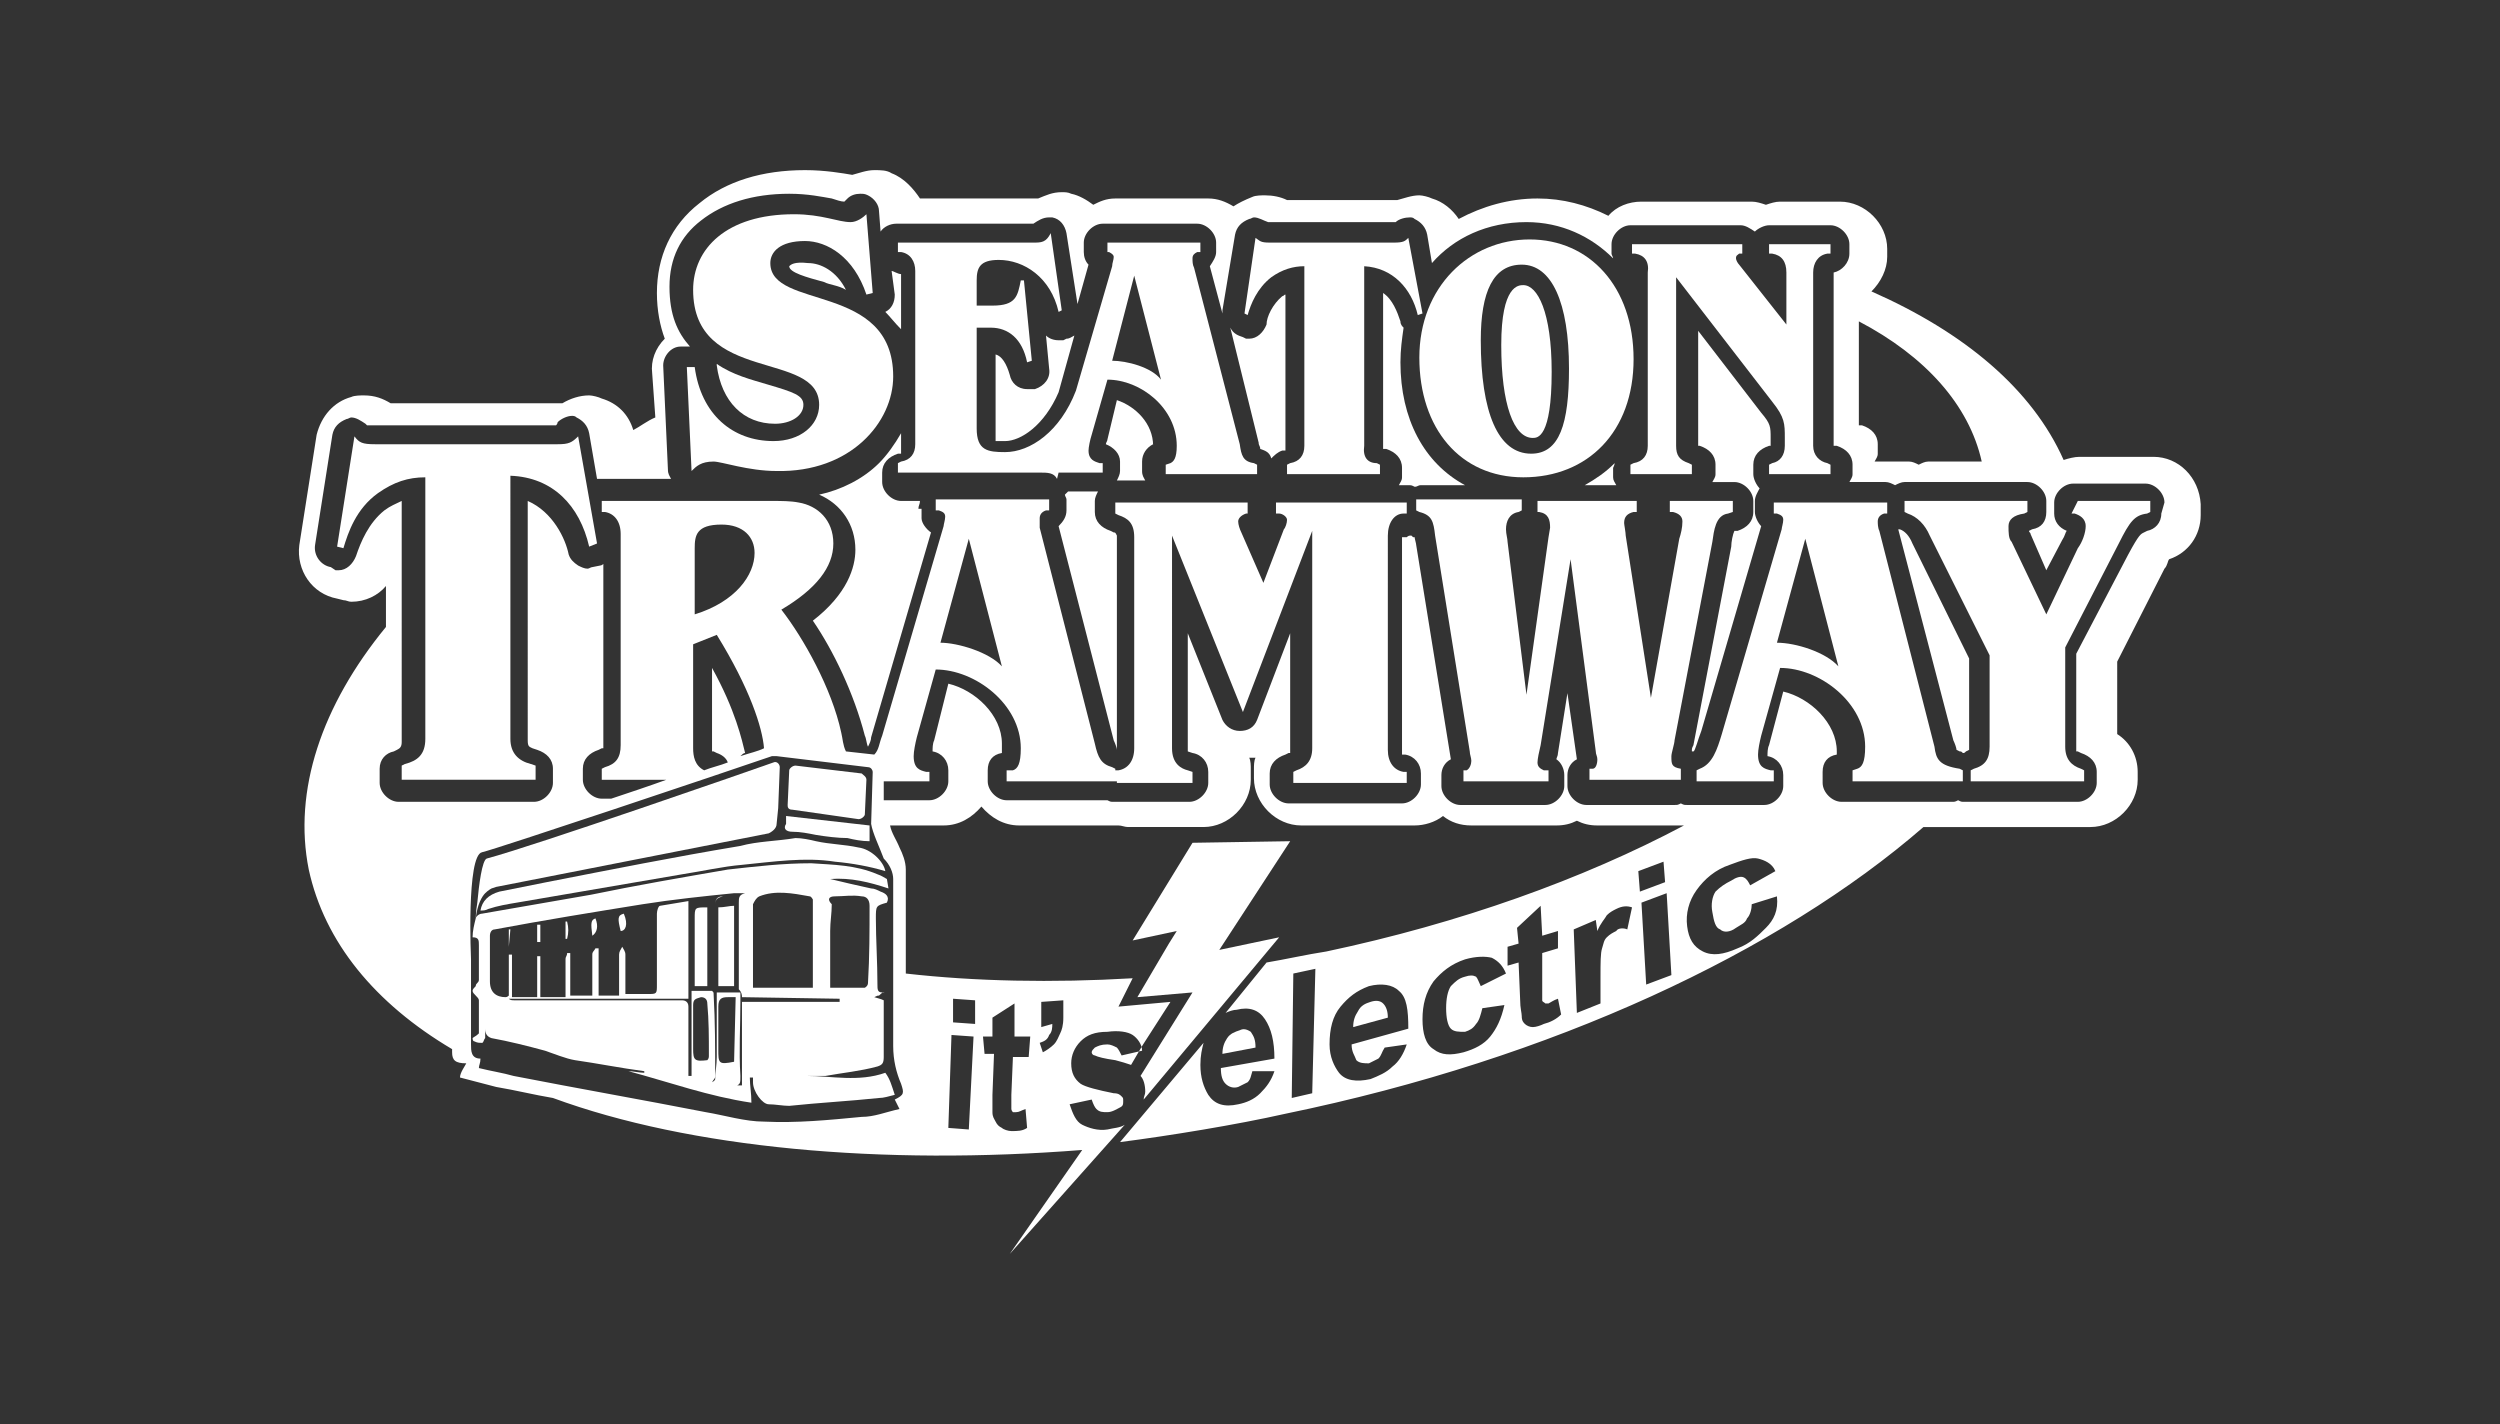 <?xml version="1.0" encoding="utf-8"?>
<!-- Generator: Adobe Illustrator 26.3.1, SVG Export Plug-In . SVG Version: 6.00 Build 0)  -->
<svg version="1.1" id="a" xmlns="http://www.w3.org/2000/svg" xmlns:xlink="http://www.w3.org/1999/xlink" x="0px" y="0px"
	 viewBox="0 0 158.7 90.4" style="enable-background:new 0 0 158.7 90.4;" xml:space="preserve">
<rect x="0" y="0" width="158.7" height="90.4" fill="#333333" stroke="none"/>
<style type="text/css">
	.st0{fill:#FFFFFF;}
</style>
<path class="st0" d="M72.2,63.3l3.5-0.3l-3.3,5.3c0.2,0.2,0.3,0.6,0.3,1c0,0.2-0.1,0.3-0.1,0.5l8.6-10.3l-3.8,0.8l4.5-6.9l-6.2,0.1
	l-3.8,6.2l2.8-0.6l-0.5,0.8L72.2,63.3L72.2,63.3L72.2,63.3z"/>
<path class="st0" d="M35.4,28.2H23.8c-0.8,0-1-0.1-1.3-0.5l-1.1,7l0.4,0.1c0.3-1,0.8-2.5,2.2-3.5c1-0.7,1.9-1,3-1v16.6
	c0,1-0.5,1.4-1.3,1.6l-0.2,0.1v0.9h8.5v-0.9l-0.3-0.1c-0.8-0.2-1.3-0.7-1.3-1.6V30.2c2.7,0.1,4.4,1.9,5,4.5l0.5-0.2l-1.2-6.8
	C36.3,28.1,36.1,28.2,35.4,28.2L35.4,28.2L35.4,28.2z"/>
<path class="st0" d="M78.7,28.2L75.8,17c-0.1-0.2-0.1-0.4-0.1-0.6c0-0.2,0.1-0.3,0.3-0.4h0.2v-0.6h-5.9V16h0.1
	c0.2,0.1,0.3,0.2,0.3,0.3c0,0.2-0.1,0.4-0.1,0.6l-2.3,7.9c-1,2.6-2.9,3.9-4.5,3.9c-1.1,0-1.8-0.1-1.8-1.5v-6.4h0.9
	c1.1,0,2,0.7,2.3,2.2l0.3-0.1L65,17.8h-0.2c-0.2,1-0.3,1.6-1.8,1.6h-1v-1.6c0-0.8,0.2-1.3,1.4-1.3c1.6,0,3.3,1.1,3.8,3.3l0.2-0.1
	l-0.7-4.9c-0.3,0.6-0.6,0.6-1.1,0.6h-8.6v0.6h0.2c0.6,0.1,0.9,0.6,0.9,1.2v11c0,0.6-0.3,1-0.9,1.1l-0.2,0.1v0.6H66
	c0.5,0,0.9,0,1.1,0.4l0.1-0.4H70v-0.6h-0.2c-0.3-0.1-0.7-0.2-0.7-0.8c0-0.2,0.1-0.7,0.2-1l1-3.5c2.1,0,4.4,1.8,4.4,4.2
	c0,0.8-0.2,1-0.4,1.1l-0.3,0.1v0.6h5.8v-0.6l-0.2-0.1C78.9,29.3,78.8,28.9,78.7,28.2L78.7,28.2L78.7,28.2z M70.6,22.9l1.4-5.4
	l1.7,6.6C73.1,23.3,71.5,22.9,70.6,22.9L70.6,22.9L70.6,22.9z"/>
<path class="st0" d="M109.7,32.6l0.3-0.1v-0.7H106v0.7h0.2c0.4,0.1,0.6,0.3,0.6,0.6c0,0.4-0.1,0.8-0.2,1.1l-1.8,10.1L103.2,34
	c0-0.2-0.1-0.7-0.1-0.8c0-0.4,0.2-0.6,0.6-0.7h0.2v-0.7h-6.3v0.7h0.1c0.6,0.1,0.7,0.5,0.7,1c0,0-0.1,0.6-0.1,0.6l-1.4,10l-1.2-9.7
	c0-0.2-0.1-0.5-0.1-0.8c0-0.5,0.2-1,0.8-1.1l0.2-0.1v-0.7h-6.7v0.7l0.2,0.1c0.8,0.2,0.9,0.6,1,1.5l2.2,13.7c0,0.2,0.1,0.4,0.1,0.6
	c0,0.2-0.1,0.5-0.3,0.6h-0.2v0.7h5.4v-0.7H98c-0.2-0.1-0.4-0.2-0.4-0.5c0-0.2,0.1-0.7,0.2-1.1l1.9-11.8l1.6,12.2
	c0,0.2,0.1,0.3,0.1,0.5c0,0.3-0.1,0.6-0.3,0.6h-0.2v0.7h5.8v-0.7c-0.6-0.1-0.6-0.3-0.6-0.8c0-0.2,0.2-0.8,0.2-1l2.4-12.6
	C108.8,33.7,108.9,32.7,109.7,32.6L109.7,32.6L109.7,32.6z"/>
<path class="st0" d="M122.8,47.4l-3.5-13.7c-0.1-0.2-0.1-0.5-0.1-0.6c0-0.2,0.1-0.4,0.4-0.5h0.2v-0.7h-7.2v0.7h0.2
	c0.3,0.1,0.4,0.2,0.4,0.4c0,0.2-0.1,0.5-0.1,0.6l-3.8,13c-0.3,1-0.6,1.9-1.4,2.2l-0.2,0.1v0.7h4.9v-0.7h-0.2c-0.4-0.1-0.8-0.2-0.8-1
	c0-0.3,0.1-0.8,0.2-1.2l1.2-4.3c2.5,0,5.4,2.2,5.4,5c0,1-0.2,1.3-0.5,1.4l-0.3,0.1v0.7h7v-0.7l-0.2-0.1
	C123.1,48.6,122.9,48.2,122.8,47.4L122.8,47.4L122.8,47.4z M112.8,40.8l1.8-6.6l2.1,8.1C115.9,41.4,114,40.8,112.8,40.8L112.8,40.8z
	"/>
<path class="st0" d="M131.5,32.6h0.2c0.3,0.1,0.7,0.3,0.7,0.8c0,0.4-0.2,1-0.5,1.4l-2,4.2l-2.2-4.6c-0.2-0.2-0.2-0.6-0.2-1
	c0-0.4,0.3-0.7,1-0.8l0.2-0.1v-0.7h-7.8v0.7l0.2,0.1c0.6,0.2,1.1,0.7,1.4,1.4l3.8,7.6v5.8c0,0.8-0.3,1.2-1,1.4l-0.2,0.1v0.7h7.2
	v-0.7l-0.2-0.1c-0.6-0.2-1-0.6-1-1.4v-6.3l3.4-6.6c0.7-1.4,1-1.8,1.8-1.9l0.2-0.1v-0.7h-4.6L131.5,32.6L131.5,32.6L131.5,32.6z"/>
<path class="st0" d="M56.7,23.9c0-6-7.8-4.2-7.8-7.2c0-0.7,0.6-1.4,2.2-1.4c1.4,0,3.1,1,3.9,3.4l0.4-0.1l-0.4-5
	c-0.2,0.2-0.6,0.5-1,0.5c-0.8,0-1.8-0.5-3.6-0.5c-4.3,0-6.4,2.2-6.4,4.8c0,6,8,3.8,8,7.3c0,1.3-1.2,2.3-2.9,2.3
	c-2.6,0-4.6-1.7-5-4.7h-0.5l0.3,6.6c0.3-0.3,0.6-0.6,1.4-0.6c0.5,0,2.2,0.6,4,0.6C54,30,56.7,26.8,56.7,23.9L56.7,23.9L56.7,23.9z"
	/>
<path class="st0" d="M86.6,28.3V16.9c1.8,0.1,3,1.4,3.4,3.1l0.3-0.1l-0.9-4.8c-0.2,0.2-0.3,0.3-0.9,0.3h-7.9c-0.6,0-0.6-0.1-0.9-0.3
	L79,19.9l0.2,0.1c0.2-0.7,0.6-1.7,1.5-2.4c0.7-0.5,1.4-0.7,2.1-0.7v11.4c0,0.6-0.3,1-0.9,1.1l-0.2,0.1v0.6h5.9v-0.6l-0.2-0.1
	C86.8,29.4,86.5,29,86.6,28.3L86.6,28.3z"/>
<path class="st0" d="M96.7,30.3c4.1,0,7-2.9,7-7.5s-2.8-7.6-6.6-7.6s-7,3-7,7.5S92.7,30.3,96.7,30.3L96.7,30.3z M96.6,16.8
	c1.9,0,3,2.4,3,6.6c0,3.5-0.6,5.4-2.4,5.4c-2.1,0-3.2-2.6-3.2-7.2C94,18.5,94.8,16.8,96.6,16.8L96.6,16.8z"/>
<path class="st0" d="M104.6,17.3v11c0,0.6-0.3,1-0.9,1.1l-0.2,0.1v0.6h3.9v-0.6l-0.2-0.1c-0.6-0.2-0.8-0.5-0.8-1.1V17.6l6.1,7.9
	c0.8,1,0.8,1.4,0.8,2.3v0.5c0,0.6-0.3,1-0.8,1.1l-0.2,0.1v0.6h3.9v-0.6l-0.2-0.1c-0.5-0.1-0.9-0.5-0.9-1.1v-11
	c0-0.6,0.3-1.1,0.9-1.2h0.2v-0.6h-3.9v0.6h0.2c0.6,0.1,0.9,0.5,0.9,1.2v3.3l-3-3.8c-0.1-0.1-0.2-0.3-0.2-0.4c0-0.2,0.1-0.2,0.2-0.3
	h0.2v-0.6h-7v0.6h0.2C104.4,16.2,104.7,16.6,104.6,17.3L104.6,17.3L104.6,17.3z"/>
<path class="st0" d="M108,46.4l3.8-13c-0.2-0.2-0.4-0.6-0.4-0.9v-0.7c0-0.3,0.2-0.6,0.3-0.8c-0.2-0.2-0.4-0.6-0.4-0.9v-0.6
	c0-0.6,0.4-1,1-1.2h0.1v-0.5c0-0.7,0-0.9-0.6-1.6l-4-5.2v7.3l0,0h0.1c0.6,0.2,1,0.6,1,1.2v0.6c0,0.2-0.1,0.3-0.2,0.5h1.4
	c0.6,0,1.2,0.6,1.2,1.2v0.7c0,0.6-0.4,1-1,1.2h-0.2c-0.1,0.2-0.2,0.7-0.2,1l-2.4,12.6l0,0c-0.1,0.2-0.1,0.2-0.1,0.4h0.1
	C107.6,47.7,107.8,46.9,108,46.4L108,46.4L108,46.4z"/>
<path class="st0" d="M125,47.6c0,0,0-0.1,0-0.2v-5.6l-3.6-7.3c-0.2-0.5-0.5-0.8-0.8-0.9h-0.1L124,47c0.1,0.2,0.2,0.5,0.2,0.6l0,0
	l0.2,0.1c0.1,0,0.1,0,0.2,0.1c0.1,0,0.1,0,0.2-0.1L125,47.6C124.9,47.6,125,47.6,125,47.6L125,47.6L125,47.6z"/>
<path class="st0" d="M67.2,21.6c-0.3,0-0.6-0.1-0.8-0.3l0.2,2.1c0.1,0.6-0.3,1.1-0.9,1.3h-0.3c-0.1,0-0.2,0-0.2,0
	c-0.6,0-1-0.4-1.1-0.9c-0.2-0.7-0.5-1.2-0.9-1.3v5.2c0,0.2,0,0.2,0,0.3c0.2,0,0.3,0,0.6,0c1,0,2.5-1,3.4-3.1l1-3.6
	c-0.2,0.1-0.3,0.2-0.5,0.2l-0.2,0.1C67.3,21.6,67.2,21.6,67.2,21.6L67.2,21.6z"/>
<path class="st0" d="M58.3,32.3c0-0.2,0.1-0.3,0.1-0.5h-1.2c-0.6,0-1.2-0.6-1.2-1.2V30c0-0.6,0.4-1,1-1.2h0.2v-1.3
	c-0.4,0.7-0.9,1.4-1.4,1.9c-1,1-2.4,1.7-3.8,2c1.4,0.6,2.3,1.9,2.3,3.5c0,1.1-0.5,2.8-2.7,4.5c1.3,1.9,2.6,4.6,3.3,7.3
	c0.1,0.2,0.1,0.5,0.2,0.7c0.1-0.2,0.2-0.4,0.2-0.6l3.8-13c-0.3-0.2-0.6-0.6-0.6-0.9V32.3L58.3,32.3z"/>
<path class="st0" d="M70.7,33.8l-0.2-0.1c-0.6-0.2-1-0.6-1-1.2v-0.7c0-0.2,0.1-0.4,0.2-0.6h-1.9c-0.1,0.1-0.1,0.1-0.2,0.2
	c0,0.1,0.1,0.2,0.1,0.3v0.7c0,0.4-0.2,0.7-0.5,1L70.7,47c0.1,0.2,0.2,0.5,0.2,0.6c0,0,0-0.1,0-0.2V34C70.8,33.8,70.8,33.8,70.7,33.8
	L70.7,33.8L70.7,33.8L70.7,33.8z"/>
<path class="st0" d="M80.4,20.6c-0.2,0.5-0.6,0.9-1.1,0.9c-0.1,0-0.2,0-0.2,0l-0.2-0.1c-0.3-0.1-0.6-0.2-0.8-0.6l1.8,7.3
	c0,0.2,0.1,0.2,0.1,0.4H80c0.3,0.1,0.6,0.2,0.7,0.6c0.2-0.2,0.4-0.4,0.7-0.5h0.2v-9.9c-0.1,0-0.1,0.1-0.2,0.1
	C80.8,19.3,80.4,20.1,80.4,20.6L80.4,20.6L80.4,20.6z"/>
<path class="st0" d="M70.9,25.4l-0.6,2.5c0,0.1-0.1,0.2-0.1,0.3c0.5,0.2,0.9,0.6,0.9,1.1v0.6c0,0.2-0.1,0.4-0.2,0.6h1.8
	c-0.1-0.2-0.2-0.3-0.2-0.6v-0.6c0-0.5,0.3-0.9,0.7-1.1v0.1C73.2,26.9,72.1,25.8,70.9,25.4L70.9,25.4L70.9,25.4z"/>
<path class="st0" d="M102.5,29.4c-0.6,0.6-1.2,1-1.9,1.4h2c-0.1-0.2-0.2-0.3-0.2-0.5v-0.6C102.5,29.5,102.5,29.4,102.5,29.4
	L102.5,29.4L102.5,29.4z"/>
<path class="st0" d="M93,30.8c-2.6-1.4-4.1-4.2-4.1-7.8c0-0.8,0.1-1.5,0.2-2.2c-0.1-0.1-0.2-0.2-0.2-0.4c-0.2-0.6-0.5-1.4-1.1-1.8
	v9.9H88c0.6,0.2,1,0.6,1,1.2v0.6c0,0.2-0.1,0.3-0.2,0.5h0.6c0.2,0,0.2,0,0.4,0.1c0.2,0,0.2-0.1,0.4-0.1C90.1,30.8,93,30.8,93,30.8z"
	/>
<path class="st0" d="M97.3,27.8c0.3,0,1.2,0,1.2-4.2c0-3.8-0.9-5.5-1.8-5.5c-0.3,0-1.4,0-1.4,3.8S96.1,27.8,97.3,27.8z"/>
<path class="st0" d="M34.7,56c-1,0.2-2,0.4-3,0.6c-0.7,0.2-1.1,0.6-1.2,1.2c0.2,0,0.3,0,0.5-0.1c0.6-0.2,1.2-0.3,1.8-0.4
	c3.5-0.6,7-1.2,10.5-1.8c1.3-0.2,2.6-0.5,3.8-0.6c2-0.2,4-0.5,5.9-0.2c1.1,0.1,2.2,0.3,3.2,0.6c-0.1-0.6-0.9-1.4-1.7-1.5
	c-0.9-0.2-1.8-0.2-2.7-0.4c-0.4-0.1-0.9-0.2-1.3-0.2c-1.2,0.2-2.4,0.2-3.5,0.5C42.8,54.4,38.8,55.2,34.7,56L34.7,56L34.7,56z"/>
<path class="st0" d="M50.3,52.8c0.5,0,1,0.1,1.5,0.2c0.6,0.1,1.4,0.2,2,0.2c0.4,0.1,0.9,0.2,1.4,0.2v-1c-1.8-0.2-3.5-0.4-5.3-0.6
	c0,0.2,0,0.3,0,0.5C49.7,52.6,49.9,52.8,50.3,52.8L50.3,52.8z"/>
<path class="st0" d="M31.2,56.4l0.3-0.1l17.3-3.4c0.2-0.1,0.5-0.3,0.5-0.6l0.1-1l0.1-2.6c0-0.2-0.2-0.4-0.4-0.3
	c-1.4,0.5-15.2,5.3-18.2,6.1c-0.3,0.1-0.5,1.7-0.6,2.8c-0.1,0.6-0.1,1-0.1,1c0.1-0.9,0.4-1.4,0.6-1.6C31,56.5,31.2,56.4,31.2,56.4
	L31.2,56.4L31.2,56.4z"/>
<path class="st0" d="M50.3,51.4l4.2,0.6c0.2,0,0.4-0.2,0.4-0.3l0.1-2.2c0-0.2-0.2-0.3-0.3-0.4l-4.2-0.5c-0.2,0-0.4,0.2-0.4,0.3
	L50,51.1C50,51.2,50,51.4,50.3,51.4L50.3,51.4L50.3,51.4z"/>
<path class="st0" d="M34.1,59.8h0.2v-1.1h-0.2V59.8z"/>
<path class="st0" d="M45.6,62.6h1v-5.1c-0.3,0-0.6,0.1-1,0.1V62.6z"/>
<path class="st0" d="M44.1,58.3v3.8c0,0.2,0,0.3,0,0.5h0.8v-5C44.1,57.6,44.1,57.6,44.1,58.3L44.1,58.3L44.1,58.3z"/>
<path class="st0" d="M45.4,57.5L45.4,57.5c0-0.4,0.1-0.6,0.5-0.6C45.5,57,45.4,57.1,45.4,57.5z"/>
<path class="st0" d="M56.3,55.8c-0.2-0.1-0.3-0.2-0.6-0.3c-1.4-0.6-2.8-0.6-4.2-0.7c-1.8,0-3.5,0.2-5.3,0.4c-2.9,0.5-5.8,1-8.7,1.6
	c-2.3,0.4-4.6,0.8-6.9,1.2c-0.2,0-0.4,0.2-0.4,0.3c-0.1,0.4-0.2,0.8-0.2,1.2c0.4,0,0.4,0.2,0.4,0.5c0,0.7,0,1.5,0,2.2
	c0,0.2-0.2,0.2-0.2,0.4c-0.1,0.1-0.2,0.2-0.2,0.3c0,0.1,0.1,0.2,0.2,0.3c0.1,0.1,0.2,0.2,0.2,0.3c0,0.7,0,1.4,0,2.1
	c-0.2,0.2-0.3,0.2-0.4,0.3c0,0,0,0.2,0.1,0.2c0.2,0.1,0.3,0.1,0.5,0.1c0.1,0,0.1-0.2,0.2-0.3c0-0.2,0-0.6,0-0.8v-5.8
	c0,0.2,0,0.3,0,0.5c0,1.8,0,3.7,0,5.5c0,0.3,0.1,0.5,0.4,0.6c1.1,0.2,2.3,0.5,3.4,0.8c0.6,0.2,1.3,0.5,1.9,0.6
	c1.4,0.2,2.9,0.5,4.4,0.7v0.1c-0.3,0-0.7-0.1-1-0.1c2.6,0.7,5.1,1.6,7.8,2c0-0.6-0.1-1.1-0.1-1.6h0.2c0,0.1,0,0.2,0,0.3
	c0,0.6,0.6,1.4,1,1.4c0.4,0,0.9,0.1,1.3,0.1c1.9-0.2,3.8-0.3,5.7-0.5c0.3,0,0.6-0.1,1-0.2c-0.2-0.6-0.3-1-0.6-1.4
	c-1.7,0.6-3.4,0.2-5,0.2c0.4,0,0.8,0,1.2,0c1.1-0.2,2.2-0.3,3.3-0.6c0.3-0.1,0.4-0.2,0.4-0.6c0-1,0-2,0-3v-0.6
	c-0.2-0.1-0.3-0.1-0.6-0.2c0.2-0.1,0.2-0.1,0.3-0.1c0.1-0.1,0.2-0.2,0.3-0.2C56.2,63.1,56.1,63,56,63c-0.3,0-0.3-0.2-0.3-0.5
	c0-1.4-0.1-2.9-0.1-4.2c0-0.8,0-0.8,0.7-1c0.2-0.4-0.1-0.6-0.4-0.7c-0.2-0.1-0.4-0.2-0.6-0.2c-0.9-0.2-1.8-0.4-2.6-0.6
	c1.3-0.1,2.5,0.2,3.7,0.6L56.3,55.8L56.3,55.8L56.3,55.8z M48.2,56.9c1-0.4,2.1-0.2,3.2,0c0.1,0,0.2,0.2,0.2,0.2c0,1.8,0,3.7,0,5.6
	h-3.8c0-0.2,0-0.2,0-0.4c0-1.6,0-3.3,0-4.9C47.9,57.2,48,57,48.2,56.9L48.2,56.9L48.2,56.9z M45,67c0,0.1,0,0.2-0.1,0.3
	c-0.8,0.1-0.9,0-0.9-0.7c0-1,0-1.8,0-2.8c0-0.4,0.2-0.4,0.5-0.5c0.3,0,0.4,0.2,0.4,0.4C45,64.8,45,65.8,45,67L45,67L45,67z
	 M46.6,67.4C46.5,67.4,46.5,67.4,46.6,67.4c-1,0.2-1,0.1-1-0.8c0-0.9,0-1.8,0-2.7c0-0.5,0.2-0.6,0.6-0.6c0.2,0,0.3,0,0.5,0
	L46.6,67.4L46.6,67.4L46.6,67.4z M47.1,63.3v5.6h-0.3c0.2-0.1,0.2-0.2,0.2-0.6c-0.1-1.6,0-3.1,0-4.7V63h-1.5v0.7c0,1.1,0,2.2,0,3.4
	c0,0.5-0.1,1-0.1,1.4c0,0.1-0.2,0.2-0.2,0.2c0.1-0.2,0.2-0.2,0.2-0.4c0-1.8,0-3.4-0.1-5.2c0-0.1,0-0.1-0.1-0.2h-1.3v5.4h-0.2v-2.8
	c0-0.6,0-1.1,0-1.6c0-0.3-0.2-0.4-0.4-0.4c-1.4,0-3,0-4.4,0c-2.1,0-4.2,0-6.2,0c-0.2,0-0.3,0-0.4-0.1h11.4v-6.2
	c-0.6,0.1-1.2,0.2-1.8,0.3c-0.1,0-0.2,0.3-0.2,0.5c0,1.5,0,3,0,4.5c0,0.6,0,0.6-0.6,0.6h-1.4v-0.6c0-0.6,0-1.3,0-1.9
	c0-0.2-0.1-0.3-0.2-0.5c-0.1,0.2-0.2,0.3-0.2,0.5c0,0.9,0,1.7,0,2.6H38v-3h-0.2c-0.1,0.2-0.2,0.2-0.2,0.4c0,0.7,0,1.4,0,2.1
	c0,0.2,0,0.3,0,0.5h-1.4v-2.7H36c0,0.2-0.1,0.2-0.1,0.4c0,0.8,0,1.6,0,2.4h-1.6v-2.6h-0.2v2.6h-1.6v-2.7h-0.2v2.6
	c-0.1,0.1-0.2,0.1-0.2,0.1c-0.6,0-1-0.3-1-1c0-1,0-1.9,0-2.9c0-0.2,0.1-0.4,0.3-0.4c3.2-0.6,6.3-1.1,9.4-1.6
	c1.9-0.3,3.8-0.5,5.8-0.7c0.2,0,0.5,0,0.7,0c-0.4,0.1-0.4,0.3-0.4,0.6c0,1.8,0,3.7,0,5.5C47.1,63,47.1,63.2,47.1,63.3l6.2,0.1v0.2
	h-6.2V63.3L47.1,63.3z M53,56.9c0.6,0,1.1-0.1,1.7,0c0.3,0,0.5,0.2,0.5,0.6c0,1.6,0,3.2-0.1,4.9c0,0.2-0.2,0.3-0.2,0.3
	c-0.7,0-1.4,0-2.2,0v-3.6c0-0.6,0.1-1.1,0.1-1.7C52.5,57.1,52.6,56.9,53,56.9L53,56.9z"/>
<path class="st0" d="M46.6,56.9C46.4,57,46.1,57,45.9,57C46.1,57,46.4,57,46.6,56.9z"/>
<path class="st0" d="M39.4,59.1c0.3,0,0.5-0.4,0.2-1.1C39.2,58.1,39.2,58.3,39.4,59.1z"/>
<path class="st0" d="M136.7,29H132c-0.3,0-0.7,0.1-1,0.2c-2-4.5-6.3-8.1-12.2-10.7c0.6-0.6,1-1.4,1-2.2v-0.5c0-1.6-1.4-3-3-3H113
	c-0.3,0-0.6,0.1-0.9,0.2c-0.3-0.1-0.6-0.2-0.9-0.2h-7c-0.8,0-1.6,0.3-2.1,0.9c-1.4-0.7-2.9-1.1-4.5-1.1c-1.8,0-3.5,0.5-5,1.3
	c-0.4-0.6-1-1.1-1.7-1.3c-0.2-0.1-0.6-0.2-0.8-0.2c-0.5,0-1,0.2-1.4,0.3h-7c-0.4-0.2-0.9-0.3-1.4-0.3c-0.2,0-0.6,0-0.8,0.1
	c-0.5,0.2-0.9,0.4-1.2,0.6c-0.5-0.3-1-0.5-1.6-0.5h-5.9c-0.6,0-1,0.2-1.4,0.4c-0.4-0.3-0.9-0.6-1.4-0.7c-0.2-0.1-0.4-0.1-0.6-0.1
	c-0.6,0-1,0.2-1.5,0.4h-7.5c-0.4-0.6-1-1.3-1.8-1.6c-0.3-0.2-0.7-0.2-1.1-0.2c-0.5,0-1,0.2-1.4,0.3l0,0c-0.6-0.1-1.7-0.3-3-0.3
	c-2.7,0-5,0.7-6.7,2.1c-1.8,1.4-2.7,3.4-2.7,5.7c0,1.1,0.2,2.1,0.5,2.9c-0.6,0.6-0.9,1.4-0.8,2.2l0.2,2.8c-0.5,0.2-1,0.6-1.4,0.8
	c-0.3-1-1-1.7-2-2c-0.2-0.1-0.6-0.2-0.8-0.2c-0.6,0-1.2,0.2-1.7,0.5H24.8c-0.5-0.3-1-0.5-1.7-0.5c-0.2,0-0.6,0-0.8,0.1
	c-1.1,0.3-1.9,1.2-2.2,2.4l-1.1,7c-0.2,1.6,0.8,3.1,2.4,3.4l0.4,0.1c0.2,0,0.3,0.1,0.5,0.1c0.9,0,1.7-0.4,2.2-1v2.6
	c-4.1,5-5.9,10.4-4.9,15.4c1,4.6,4.2,8.5,9.1,11.4v0.2c0,0.5,0.2,0.7,0.9,0.7c-0.1,0.2-0.4,0.6-0.4,0.9c0.8,0.2,1.5,0.4,2.3,0.6
	c1.2,0.2,2.4,0.5,3.6,0.7C43.8,72.9,56,74,68.7,73l-4.6,6.6l7.3-8.2c-0.3,0.2-0.7,0.2-1.1,0.3c-0.6,0.1-1.2-0.1-1.6-0.3
	c-0.4-0.2-0.6-0.7-0.8-1.3l1.4-0.3c0.1,0.3,0.2,0.5,0.3,0.6c0.2,0.2,0.4,0.2,0.7,0.2s0.6-0.2,0.8-0.3c0.2-0.1,0.2-0.2,0.2-0.4
	c0-0.2,0-0.2-0.1-0.3c-0.1-0.1-0.2-0.2-0.5-0.2c-1-0.2-1.8-0.4-2.1-0.6c-0.4-0.3-0.6-0.7-0.6-1.3c0-0.5,0.2-1,0.6-1.4
	c0.4-0.4,0.9-0.6,1.7-0.6c0.7-0.1,1.3,0,1.6,0.2c0.3,0.2,0.6,0.6,0.6,1l-1.3,0.3c-0.1-0.2-0.2-0.4-0.3-0.5c-0.2-0.1-0.4-0.2-0.6-0.2
	c-0.4,0-0.6,0.1-0.8,0.2c-0.1,0.1-0.2,0.2-0.2,0.3c0,0.1,0.1,0.2,0.2,0.2c0.2,0.1,0.6,0.2,1.3,0.3c0.4,0.1,0.7,0.2,1,0.3l0.7-1.2
	l0,0l1.8-2.8l-3.3,0.3l0.9-1.8c-5.1,0.3-10,0.2-14.4-0.3c0-2.2,0-4.4,0-6.6c0-0.5-0.2-1-0.4-1.4c-0.2-0.5-0.5-0.9-0.6-1.4h3.4
	c1,0,1.8-0.5,2.4-1.2c0.6,0.7,1.4,1.2,2.4,1.2H71c0.2,0,0.4,0.1,0.6,0.1h4.8c1.6,0,3-1.4,3-3v-0.7c0-0.2,0-0.5-0.1-0.7
	c0.1,0,0.2,0,0.2,0l0,0c0.1,0,0.2,0,0.2,0c-0.1,0.2-0.1,0.5-0.1,0.7v0.6c0,1.6,1.4,3,3,3h7.2c0.6,0,1.3-0.2,1.8-0.6
	c0.5,0.4,1.1,0.6,1.8,0.6h5.4c0.5,0,0.9-0.1,1.3-0.3c0.4,0.2,0.8,0.3,1.3,0.3h5.5c-6.4,3.4-14.2,6.2-22.7,8
	c-1.3,0.2-2.6,0.5-3.8,0.7l-2.6,3.2c0.2-0.1,0.5-0.2,0.7-0.2c0.8-0.2,1.4,0,1.8,0.6c0.4,0.6,0.6,1.4,0.6,2.5l-3.4,0.6
	c0,0.5,0.1,0.8,0.3,1c0.2,0.2,0.5,0.3,0.8,0.2c0.2-0.1,0.4-0.2,0.6-0.3c0.2-0.2,0.2-0.4,0.3-0.7h1.4c-0.2,0.6-0.5,1-0.9,1.4
	s-0.9,0.6-1.4,0.7c-0.9,0.2-1.5,0-1.9-0.6c-0.3-0.5-0.5-1.1-0.5-1.9c0-0.6,0.1-1,0.2-1.4l-5.3,6.3c3.1-0.4,7.4-1.1,10.5-1.8
	c17-3.5,31.4-10.3,40.5-18.2h2.6c0.2,0,0.2,0,0.4,0c0.2,0,0.2,0,0.4,0h7.2c1.6,0,3-1.4,3-3V49c0-1-0.5-1.9-1.3-2.4V42l3-5.9
	c0.2-0.2,0.2-0.5,0.3-0.6c1.2-0.4,2-1.5,2-2.8V32C139.6,30.3,138.3,29,136.7,29L136.7,29L136.7,29z M66.1,65.2v-1.6l1.4-0.1v1.1
	c0,0.5-0.1,0.8-0.2,1c-0.1,0.2-0.2,0.5-0.4,0.7c-0.2,0.2-0.5,0.4-0.7,0.5L66,66.2c0.3-0.1,0.5-0.2,0.6-0.5c0.2-0.2,0.2-0.5,0.2-0.7
	L66.1,65.2L66.1,65.2L66.1,65.2z M62.4,65.8h0.6v-1.2l1.4-0.9v2.1h1l-0.1,1.3h-1l-0.1,2.4c0,0.5,0,0.8,0,0.9c0,0.1,0.1,0.2,0.1,0.2
	c0.1,0,0.2,0,0.2,0c0.2,0,0.3-0.1,0.6-0.2l0.1,1.2c-0.3,0.2-0.6,0.2-1,0.2c-0.2,0-0.5-0.1-0.6-0.2c-0.2-0.1-0.3-0.2-0.4-0.4
	s-0.2-0.3-0.2-0.6c0-0.2,0-0.6,0-1.1l0.1-2.6h-0.6L62.4,65.8L62.4,65.8L62.4,65.8z M60.5,63.4l1.4,0.1L61.9,65l-1.4-0.1V63.4z
	 M60.4,65.7l1.4,0.1l-0.3,5.9l-1.3-0.1L60.4,65.7L60.4,65.7L60.4,65.7z M83.3,69.4L82,69.7l0.1-7.9l1.4-0.3L83.3,69.4L83.3,69.4
	L83.3,69.4z M86.1,67.3c0.2,0.2,0.5,0.2,0.8,0.2c0.2-0.1,0.4-0.2,0.6-0.3c0.2-0.2,0.2-0.4,0.4-0.7l1.4-0.2c-0.2,0.6-0.5,1.1-0.9,1.4
	c-0.4,0.4-0.9,0.6-1.4,0.8c-0.9,0.2-1.6,0.1-2-0.4c-0.3-0.4-0.6-1-0.6-1.8c0-1,0.2-1.8,0.7-2.4s1-1,1.8-1.3c0.8-0.2,1.5-0.1,1.9,0.3
	c0.5,0.4,0.6,1.2,0.6,2.4l-3.6,1C85.8,66.8,86,67,86.1,67.3L86.1,67.3L86.1,67.3z M94.6,65.8c-0.4,0.5-1,0.8-1.7,1
	C92.1,67,91.5,67,91,66.6c-0.5-0.3-0.7-1-0.7-1.9c0-0.9,0.2-1.7,0.7-2.4c0.5-0.6,1.1-1.1,2-1.4c0.7-0.2,1.3-0.2,1.7-0.1
	c0.4,0.2,0.7,0.5,0.9,1L94,62.6c-0.1-0.2-0.2-0.5-0.3-0.6c-0.2-0.1-0.4-0.1-0.7,0c-0.4,0.1-0.6,0.3-0.9,0.6
	c-0.2,0.3-0.3,0.8-0.3,1.4c0,0.6,0.1,1.1,0.3,1.3c0.2,0.2,0.5,0.2,0.9,0.2c0.3-0.1,0.5-0.2,0.7-0.5c0.2-0.2,0.3-0.6,0.4-1l1.4-0.2
	C95.3,64.7,95,65.3,94.6,65.8L94.6,65.8z M98,65c-0.2,0.1-0.5,0.2-0.7,0.2c-0.2,0-0.4-0.1-0.5-0.2c-0.1-0.1-0.2-0.2-0.2-0.5
	c0-0.2-0.1-0.5-0.1-1l-0.1-2.4l-0.7,0.2l0-1.2l0.7-0.2l-0.1-1l1.5-1.4l0.1,1.9l1-0.3v1.1l-1,0.3v2.2c0,0.5,0,0.7,0,0.8
	c0,0.1,0.1,0.1,0.2,0.2c0.1,0,0.2,0,0.2,0c0.2-0.1,0.3-0.2,0.6-0.3l0.2,1C98.8,64.7,98.4,64.9,98,65L98,65L98,65z M103.3,59
	c-0.2-0.1-0.6-0.1-0.7,0.1c-0.2,0.1-0.4,0.2-0.6,0.4c-0.2,0.2-0.2,0.4-0.3,0.7c-0.1,0.3-0.1,0.9-0.1,1.8v1.7l-1.5,0.6L99.9,59
	l1.4-0.6l0.1,0.7c0.2-0.5,0.5-0.8,0.6-1c0.2-0.2,0.4-0.3,0.6-0.4c0.4-0.2,0.7-0.2,1-0.1L103.3,59L103.3,59L103.3,59z M104,55.3
	l1.6-0.6l0.1,1.3l-1.6,0.6C104.1,56.6,104,55.3,104,55.3z M104.5,62.5l-0.3-5.2l1.6-0.6l0.3,5.2L104.5,62.5L104.5,62.5L104.5,62.5z
	 M118,20.4c4.2,2.2,7,5.3,7.8,8.9h-3.4c-0.2,0-0.4,0.1-0.6,0.2c-0.2-0.1-0.4-0.2-0.6-0.2H119c0.1-0.2,0.2-0.3,0.2-0.5v-0.6
	c0-0.6-0.4-1-1-1.2H118L118,20.4L118,20.4L118,20.4z M56.7,55.8c0,3.5,0,7,0,10.6c0,0.9,0.2,1.7,0.5,2.4c0.2,0.6,0.2,0.7-0.4,1
	c0.1,0.2,0.2,0.4,0.3,0.6c-0.9,0.2-1.6,0.5-2.4,0.5c-2.1,0.2-4.1,0.4-6.2,0.3c-1.2,0-2.5-0.4-3.7-0.6c-4.1-0.8-8.1-1.5-12.2-2.3
	c-0.7-0.2-1.4-0.3-2.2-0.5c0-0.2,0.1-0.3,0.1-0.6c-0.6,0-0.6-0.5-0.6-0.9v-5.4c0,0-0.3-6.6,0.7-6.8c0.9-0.2,15.2-5,18.4-6.1
	c0.1,0,0.2,0,0.3,0l5.8,0.7c0.2,0,0.3,0.2,0.3,0.3l-0.1,3.3l0,0l0,0c0.1,0.6,0.5,1.4,0.8,2.2C56.5,54.9,56.7,55.4,56.7,55.8
	L56.7,55.8L56.7,55.8z M45.5,40.3c2.1,3.4,2.9,5.9,3,7.2c-0.4,0.2-0.9,0.3-1.5,0.5c0.1-0.1,0.2-0.2,0.3-0.2
	c-0.2-0.8-0.6-2.7-2.1-5.4v5.1c0,0.1,0,0.2,0,0.2h0.1l0.2,0.1c0.3,0.1,0.6,0.3,0.7,0.6c-0.5,0.2-1,0.3-1.5,0.5
	C44.1,48.6,44,48,44,47.5v-6.6L45.5,40.3L45.5,40.3L45.5,40.3z M44.1,39v-4.2c0-0.8,0.1-1.5,1.7-1.5c1.4,0,2.1,0.8,2.1,1.8
	C47.9,36.5,46.7,38.2,44.1,39L44.1,39L44.1,39z M112.1,58.9c-0.5,0.5-1,1-1.8,1.3c-0.9,0.4-1.6,0.5-2.2,0.2s-0.9-0.8-1-1.6
	c-0.1-0.8,0.1-1.6,0.6-2.3s1.2-1.3,2.1-1.6c0.8-0.3,1.4-0.5,1.8-0.4s0.9,0.3,1.1,0.8l-1.6,0.9c-0.1-0.2-0.2-0.4-0.4-0.5
	c-0.2-0.1-0.5,0-0.8,0.2c-0.4,0.2-0.7,0.4-1,0.7c-0.2,0.3-0.3,0.8-0.2,1.3c0.1,0.6,0.2,1,0.5,1.1c0.2,0.2,0.6,0.2,1-0.1
	c0.3-0.2,0.6-0.3,0.7-0.6c0.2-0.2,0.3-0.6,0.3-0.9l1.6-0.5C112.9,57.8,112.6,58.4,112.1,58.9L112.1,58.9L112.1,58.9z M137.2,32.6
	c0,0.6-0.4,1-0.9,1.1l-0.2,0.1c-0.2,0.1-0.3,0.1-1,1.4l-3.3,6.3v6c0,0.1,0,0.2,0,0.2c0,0,0,0,0.1,0l0.2,0.1c0.6,0.2,1,0.6,1,1.2v0.7
	c0,0.6-0.6,1.2-1.2,1.2h-7.2c-0.2,0-0.2,0-0.4-0.1c-0.2,0.1-0.2,0.1-0.4,0.1h-7c-0.6,0-1.2-0.6-1.2-1.2V49c0-0.6,0.3-1,0.9-1.1v-0.2
	c0-1.8-1.7-3.4-3.4-3.8l-0.9,3.4c-0.1,0.2-0.1,0.5-0.1,0.7l0,0c0.6,0.1,1,0.6,1,1.2v0.7c0,0.6-0.6,1.2-1.2,1.2h-4.9
	c-0.2,0-0.2,0-0.4-0.1c-0.2,0.1-0.2,0.1-0.4,0.1h-5.6c-0.6,0-1.2-0.6-1.2-1.2v-0.7c0-0.4,0.2-0.8,0.6-1l0,0l-0.6-4.2l-0.6,3.8
	c0,0.2-0.1,0.3-0.1,0.4c0.3,0.2,0.5,0.6,0.5,1v0.7c0,0.6-0.6,1.2-1.2,1.2h-5.4c-0.6,0-1.2-0.6-1.2-1.2v-0.7c0-0.4,0.2-0.8,0.6-1
	l-2.2-13.6c0-0.1-0.1-0.4-0.1-0.5h-0.1L89.6,34c0,0,0,0-0.1,0c-0.1,0-0.2,0.1-0.2,0.1H89c0,0.1,0,0.2,0,0.2v13.4c0,0.2,0,0.2,0,0.2
	h0.2c0.6,0.1,1,0.6,1,1.2v0.7c0,0.6-0.6,1.2-1.2,1.2h-7.2c-0.6,0-1.2-0.6-1.2-1.2v-0.7c0-0.6,0.4-1,1-1.2l0.2-0.1c0.1,0,0.1,0,0.1,0
	s0-0.1,0-0.2v-7.4l-2.1,5.5c-0.2,0.5-0.6,0.7-1.1,0.7l0,0c-0.5,0-0.9-0.3-1.1-0.7l-2.2-5.5v7.3c0,0.2,0,0.2,0,0.2l0,0l0.3,0.1
	c0.6,0.1,1,0.6,1,1.2v0.7c0,0.6-0.6,1.2-1.2,1.2h-4.8c-0.2,0-0.2,0-0.4-0.1h-6.4c-0.6,0-1.2-0.6-1.2-1.2v-0.7c0-0.6,0.3-1,0.9-1.1
	v-0.6c0-1.8-1.7-3.4-3.4-3.8L59.3,47c-0.1,0.2-0.1,0.5-0.1,0.7l0,0c0.6,0.1,1,0.6,1,1.2v0.7c0,0.6-0.6,1.2-1.2,1.2h-2.9v-1.2h2.9V49
	h-0.2c-0.4-0.1-0.8-0.2-0.8-1c0-0.3,0.1-0.8,0.2-1.2l1.2-4.3c2.5,0,5.4,2.2,5.4,5c0,1-0.2,1.3-0.5,1.4h-0.4v0.7h7v0.1h4.8V49
	l-0.3-0.1c-0.4-0.1-1-0.4-1-1.4V34l4.5,11.2l4.4-11.5v13.8c0,0.8-0.4,1.2-1,1.4l-0.2,0.1v0.7h7.2v-0.7h-0.2c-0.6-0.1-1-0.6-1-1.4V34
	c0-0.8,0.4-1.4,1-1.4h0.2v-0.7H81v0.7h0.2c0.2,0,0.5,0.2,0.5,0.4c0,0.2-0.1,0.5-0.2,0.6L80.2,37l-1.4-3.2c-0.1-0.2-0.2-0.5-0.2-0.7
	s0.2-0.4,0.5-0.5h0.1v-0.7h-8.4v0.7l0.2,0.1c0.6,0.2,1,0.5,1,1.4v13.4c0,0.8-0.4,1.3-1,1.4h-0.2v-0.1l-0.2-0.1
	c-0.7-0.2-0.9-0.6-1.1-1.5L66,33.5C66,33.3,66,33,66,32.9c0-0.2,0.1-0.4,0.4-0.5h0.2v-0.7h-7.2v0.7h0.2c0.3,0.1,0.4,0.2,0.4,0.4
	c0,0.2-0.1,0.5-0.1,0.6l-3.9,13.3c-0.2,0.5-0.2,0.9-0.5,1.2l-1.8-0.2c-0.2-0.4-0.2-0.8-0.3-1.2c-0.6-2.8-2.4-6-3.8-7.8
	c2.2-1.3,3.3-2.7,3.3-4.2s-1-2.4-2.2-2.6c-0.5-0.1-1.1-0.1-1.7-0.1H38.2v0.7h0.2c0.6,0.1,1,0.6,1,1.4v13.4c0,0.8-0.3,1.2-1,1.4
	l-0.2,0.1v0.7h4.1c-1.1,0.4-2.3,0.8-3.5,1.2h-0.6c-0.6,0-1.2-0.6-1.2-1.2v-0.7c0-0.6,0.4-1,1-1.2l0.2-0.1c0.1,0,0.1,0,0.1,0
	s0-0.1,0-0.2V35.8c-0.1,0.1-0.2,0.1-0.2,0.1L37.6,36c-0.1,0-0.2,0.1-0.3,0.1c-0.2,0-0.4-0.1-0.6-0.2c-0.3-0.2-0.5-0.4-0.6-0.7
	c-0.2-1-1-2.7-2.6-3.4V47c0,0.4,0.1,0.4,0.3,0.5l0.3,0.1c0.6,0.2,1,0.6,1,1.2v0.9c0,0.6-0.6,1.2-1.2,1.2h-8.6
	c-0.6,0-1.2-0.6-1.2-1.2v-0.9c0-0.6,0.4-1,0.9-1.1l0.2-0.1c0.2-0.1,0.3-0.2,0.3-0.5V31.8c-0.4,0.2-0.7,0.3-1.1,0.6
	c-1,0.8-1.5,2-1.8,2.9c-0.2,0.5-0.6,0.9-1.1,0.9c-0.1,0-0.2,0-0.2,0L21,36c-0.6-0.1-1.1-0.7-1-1.4l1.1-7c0.1-0.5,0.4-0.8,0.9-1
	c0.1,0,0.2-0.1,0.3-0.1c0.3,0,0.6,0.2,0.9,0.4l0.1,0.1c0.1,0,0.2,0,0.3,0h11.5c0.2,0,0.2,0,0.2,0c0,0,0.1-0.1,0.1-0.2
	c0.2-0.2,0.6-0.4,0.9-0.4c0.1,0,0.2,0,0.3,0.1c0.4,0.2,0.7,0.5,0.8,1l0.5,2.9h4.7c-0.1-0.2-0.2-0.3-0.2-0.6l-0.3-6.6
	c0-0.6,0.5-1.2,1.1-1.2h0.5h0.1c-0.8-0.9-1.3-2-1.3-3.8s0.7-3.2,2-4.2c1.4-1.1,3.3-1.7,5.6-1.7c1.2,0,2.1,0.2,2.7,0.3
	c0.3,0.1,0.6,0.2,0.8,0.2c0,0,0.1-0.1,0.2-0.2c0.2-0.2,0.5-0.3,0.8-0.3c0.2,0,0.3,0,0.5,0.1c0.4,0.2,0.7,0.6,0.7,1l0.1,1.3
	c0.2-0.3,0.6-0.5,1-0.5h8.7c0.3-0.2,0.6-0.4,1-0.4c0.1,0,0.2,0,0.2,0c0.5,0.1,0.8,0.5,0.9,1l0.7,4.5l0.7-2.5
	c-0.2-0.2-0.3-0.5-0.3-0.8v-0.6c0-0.6,0.6-1.2,1.2-1.2H76c0.6,0,1.2,0.6,1.2,1.2V16c0,0.3-0.2,0.6-0.4,0.9l0.8,3c0-0.1,0-0.1,0-0.2
	l0.8-4.8c0.1-0.5,0.4-0.8,0.9-1c0.1,0,0.2-0.1,0.3-0.1c0.3,0,0.6,0.2,0.9,0.3h8.1c0.2-0.2,0.6-0.3,0.9-0.3c0.1,0,0.2,0,0.3,0.1
	c0.4,0.2,0.7,0.5,0.8,1l0.3,1.8c1.4-1.6,3.5-2.6,6-2.6c2.2,0,4.1,0.9,5.5,2.3c0-0.1-0.1-0.2-0.1-0.3v-0.6c0-0.6,0.6-1.2,1.2-1.2h7
	c0.3,0,0.6,0.2,0.9,0.4c0.2-0.2,0.6-0.4,0.9-0.4h3.9c0.6,0,1.2,0.6,1.2,1.2v0.6c0,0.6-0.5,1.1-1,1.2v11h0.2c0.6,0.2,1,0.6,1,1.2v0.6
	c0,0.2-0.1,0.3-0.2,0.5h2.3c0.2,0,0.4,0.1,0.6,0.2c0.2-0.1,0.4-0.2,0.6-0.2h7.8c0.6,0,1.2,0.6,1.2,1.2v0.7c0,0.6-0.3,1-0.9,1.1
	l-0.2,0.1l0,0c0,0.1,0.1,0.1,0.1,0.2l0,0l1,2.3l1-1.9c0.2-0.3,0.2-0.5,0.3-0.6c-0.5-0.2-0.8-0.6-0.8-1.1v-0.7c0-0.6,0.6-1.2,1.2-1.2
	h4.6c0.6,0,1.2,0.6,1.2,1.2L137.2,32.6L137.2,32.6L137.2,32.6z M59.7,40.8l1.8-6.6l2.1,8.1C62.8,41.4,60.8,40.8,59.7,40.8L59.7,40.8
	z"/>
<path class="st0" d="M37.6,59.4c0.3-0.2,0.4-0.6,0.2-1.1C37.5,58.4,37.5,58.6,37.6,59.4z"/>
<path class="st0" d="M32.3,60.1L32.3,60.1l0.1-1.1h-0.1V60.1z"/>
<path class="st0" d="M35.9,58.5v1.1H36c0.1-0.4,0.1-0.7,0-1.1H35.9L35.9,58.5z"/>
<path class="st0" d="M57.2,20.9v-3.5c-0.2,0-0.5-0.2-0.6-0.2l0.2,1.5c0,0.5-0.2,0.9-0.6,1.1C56.5,20.1,56.8,20.5,57.2,20.9
	L57.2,20.9L57.2,20.9z"/>
<path class="st0" d="M49.2,26.9c1,0,1.8-0.5,1.8-1.2c0-0.6-0.6-0.8-2.3-1.3c-1-0.3-2.2-0.6-3.2-1.3v0.1
	C45.8,25.5,47.2,26.9,49.2,26.9L49.2,26.9L49.2,26.9z"/>
<path class="st0" d="M50.1,16.9c0,0.4,1.1,0.7,2.2,1c0.4,0.2,0.9,0.2,1.4,0.5c-0.6-1.2-1.6-1.7-2.4-1.7
	C50.4,16.6,50.2,16.8,50.1,16.9L50.1,16.9z"/>
<path class="st0" d="M78.7,65.4c-0.3,0.1-0.6,0.2-0.8,0.5c-0.2,0.3-0.3,0.6-0.3,1l2.1-0.4c0-0.5-0.1-0.7-0.3-1
	C79.1,65.3,78.9,65.3,78.7,65.4L78.7,65.4z"/>
<path class="st0" d="M87,63.6c-0.3,0.1-0.6,0.2-0.8,0.6c-0.2,0.3-0.3,0.6-0.3,1l2.2-0.6c0-0.4-0.1-0.7-0.3-0.9
	C87.6,63.5,87.3,63.5,87,63.6L87,63.6z"/>
</svg>
